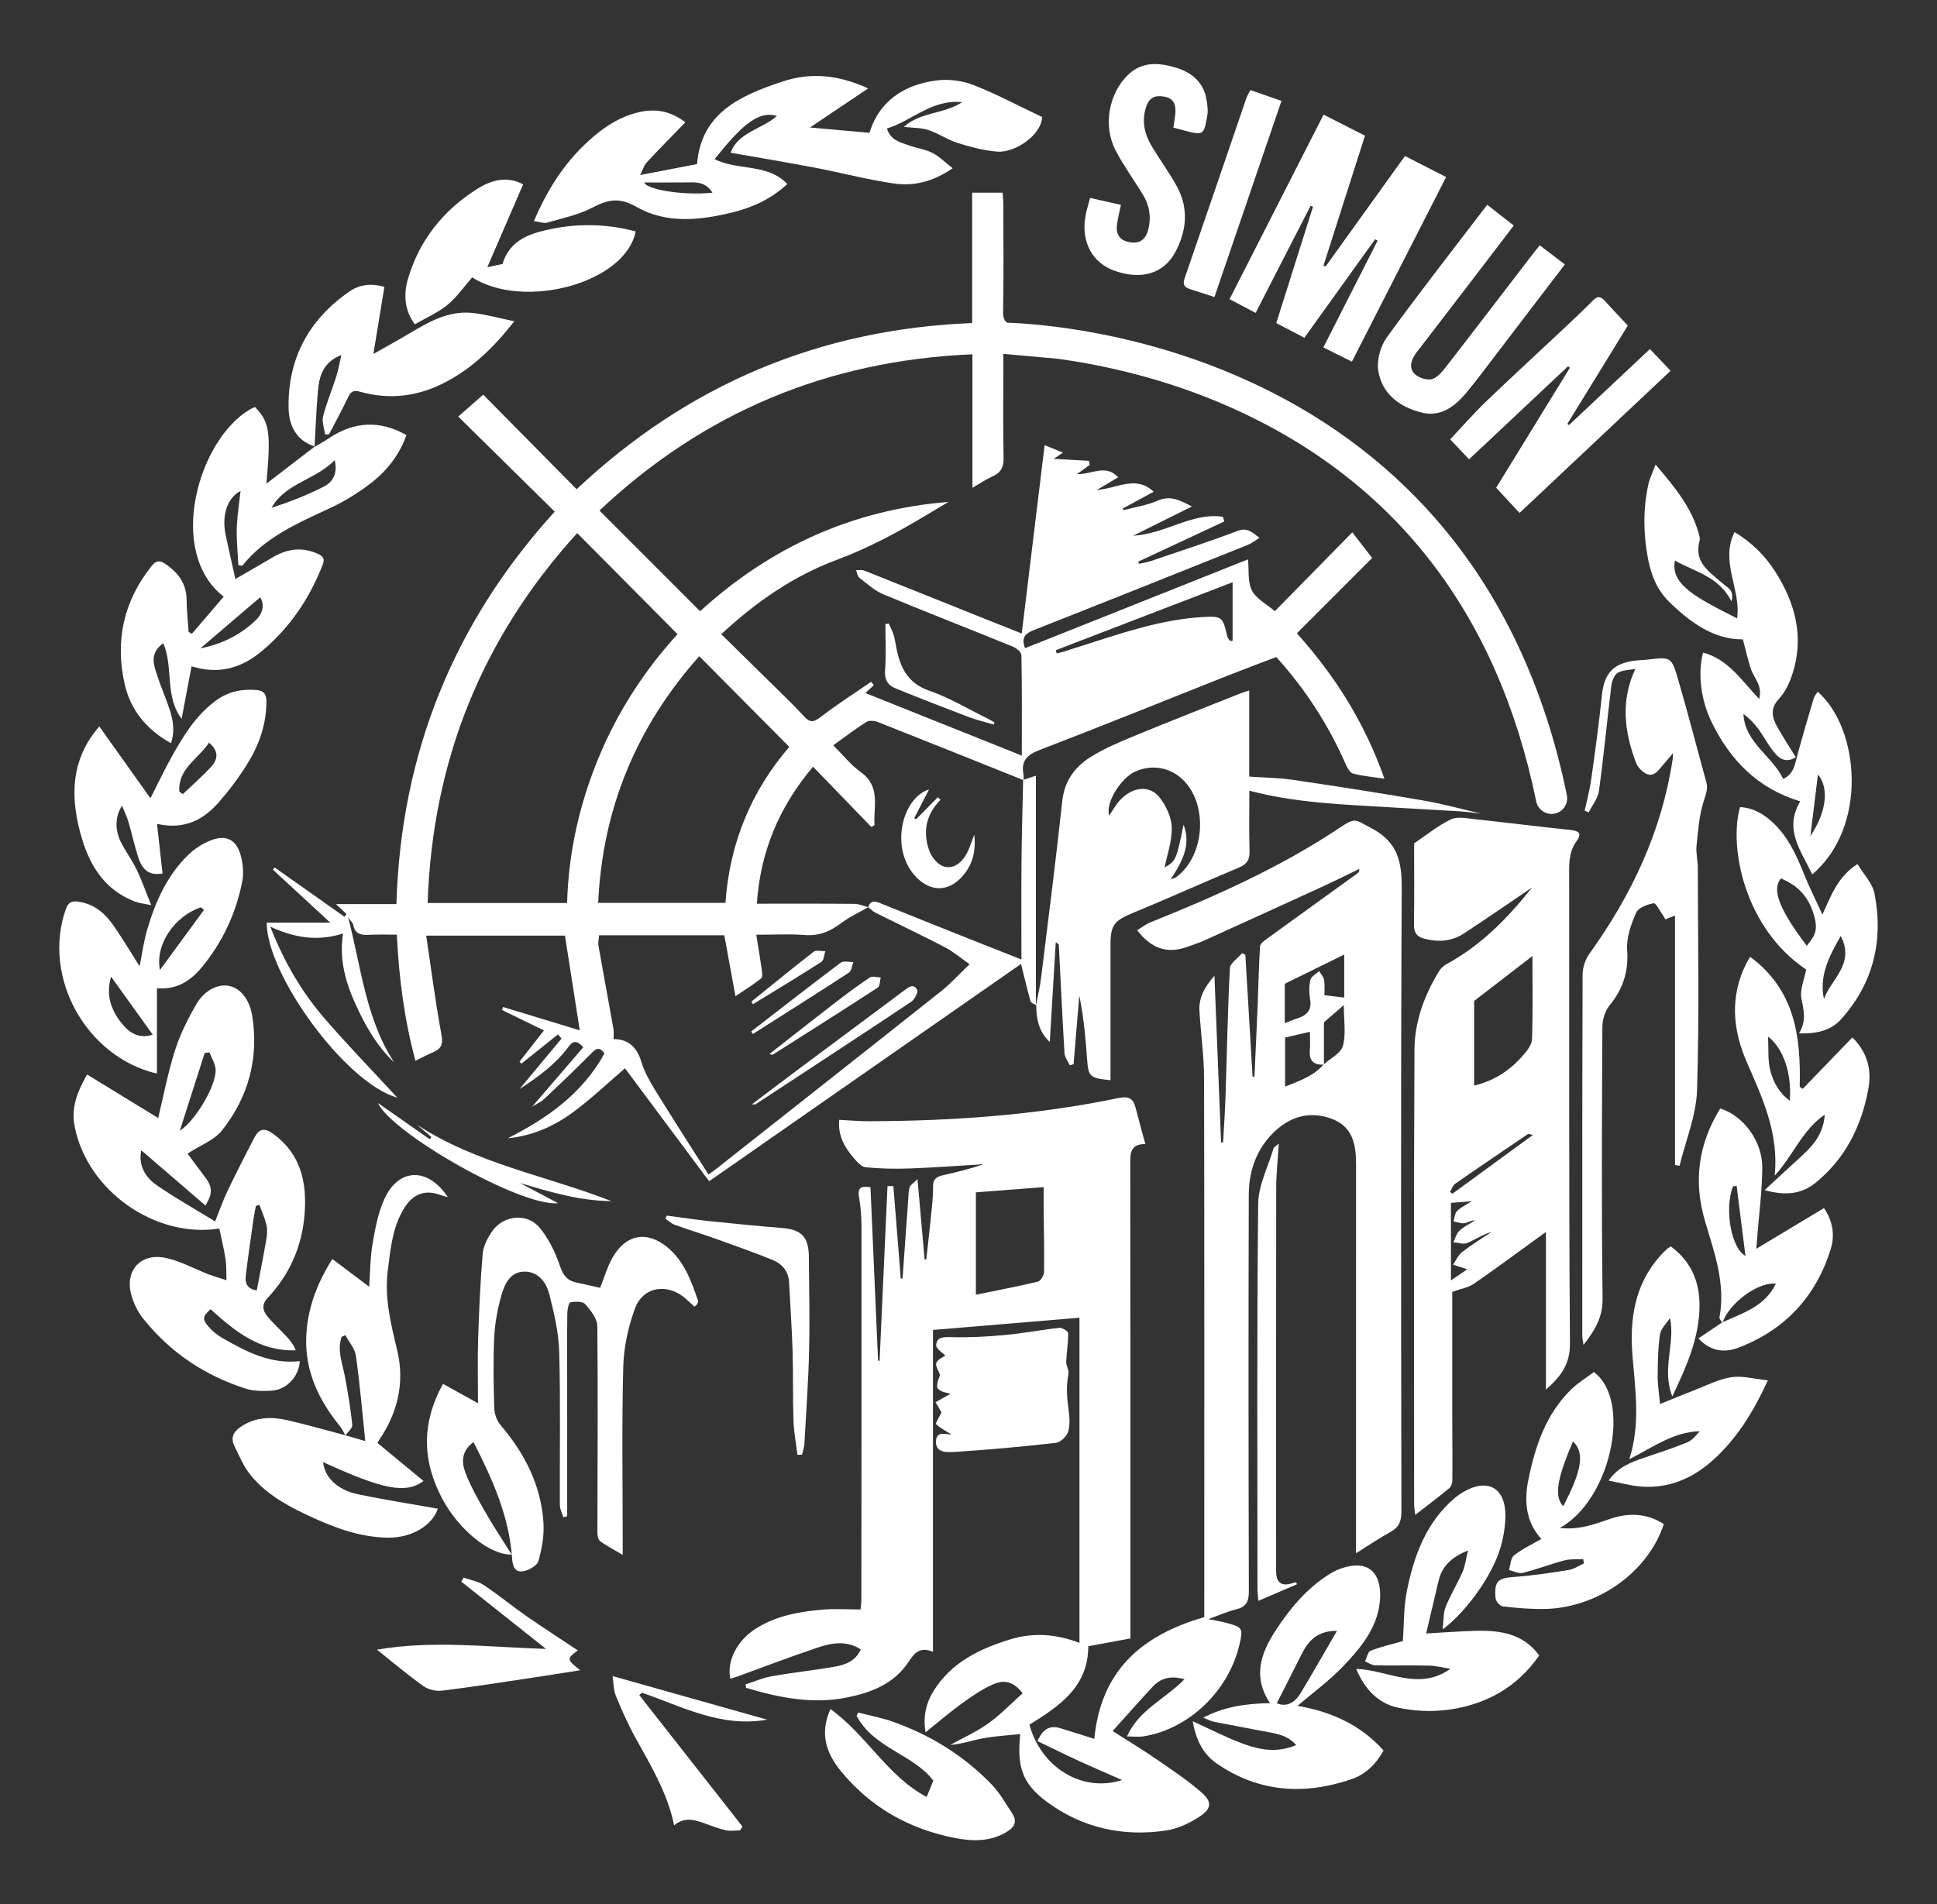 <?xml version="1.0" encoding="UTF-8"?>
<svg id="Layer_1" data-name="Layer 1" xmlns="http://www.w3.org/2000/svg" viewBox="0 0 1092.68 1074.47">
  <rect x="0" y="0" width="1092.68" height="1074.47" fill="#333333" stroke="none"/>
  <defs>
    <style>
      .cls-1 {
        fill: #fff;
      }
    </style>
  </defs>
  <path class="cls-1" d="m584.58,567.15c-.06-.04-.14-.08-.2-.12v.35l.2-.22Z"/>
  <path class="cls-1" d="m883.88,448.64c-12.6-61.59-37.45-113.98-73.83-155.71-29.15-33.43-65.67-60.07-108.55-79.17-59.52-26.51-113.94-30.96-133.26-31.69-1.66-.95-2.46-2.74-2.39-6.21.39-20.09.16-40.2.13-60.3,0-2.29-.24-4.57-.37-6.84h-17.2v73.56c-86.12,3.39-160.27,34.66-223.13,93.76-18.03-18.26-35.74-36.2-52.69-53.35-4.68,4.1-8.81,7.72-14.1,12.35,18.35,18.09,36.3,35.78,54.42,53.64-56.83,62.56-86.78,136.17-89.29,221.45h-34.1c2.64,2.48,4.29,4.03,5.94,5.58l-1.12,1.57c-13.13-9.26-26.25-18.53-39.38-27.79-.35.39-.7.78-1.05,1.17,10.6,9.8,21.21,19.6,32.4,29.95h-35.85c-.1,29.39,44.65,90.69,73.64,98.71-14.22-15.42-27.94-29.57-40.82-44.44-13.14-15.17-23.15-32.39-30.82-52.03,13.58,6.29,26.59,8.46,41.04,3.87-2.17,14.16,1.19,26.87,6.79,39.28,5.56,12.31,12,23.92,22.04,33.41-15.91-24.37-18.44-52.8-25.92-81.76,1.73,2.41,2.67,3.16,2.83,4.04.97,5.65,4.82,6.04,9.48,5.77,4.93-.29,9.88-.06,15.13-.06,1.21,24.19,4.14,47.53,10.5,71.13,3.74-1.82,6.73-3.43,9.83-4.75,4.52-1.93,5.9-4.29,4.87-9.83-3.43-18.47-5.8-37.14-8.63-56.04h78.28c2.83,18.13,5.55,35.6,8.34,53.45-14.36-4.37-28.8-8.77-43.23-13.16-.23.55-.45,1.1-.68,1.66,7.57,3.69,15.15,7.38,23.72,11.56-4.81,6.14-9.29,11.87-13.77,17.59.35.39.69.78,1.04,1.17,6.87-5.5,13.74-11,20.61-16.51.69.77,1.37,1.55,2.06,2.32-7.55,9.07-15.1,18.13-23.76,28.53,11.27-7.3,20.6-14.34,27.71-23.94,2.25-3.04,4.38-4.01,8.3.31-9.41,10.94-18.9,21.99-28.85,33.55,2.59-1.63,5-2.66,6.8-4.35,8.75-8.24,17.46-16.54,25.92-25.08,2.69-2.72,4.69-5.26,8.07-.63-12.37,22.56-32.16,36.53-54.53,47.88,13.7-1.32,25.79-6.66,36.42-14.42,10.78-7.87,20.49-17.21,29.68-25.07,15.25,20.47,31.26,41.97,47.47,63.73,59.71-41.61,117.94-82.18,175.95-122.6,1.84,7.36,3.44,14.25,5.37,21.04.26.92,1.9,1.44,3.02,2.12v-129.38c-2.79.92-4.91,1.62-7.02,2.31.05-1,.22-2.03.03-2.99-1.52-7.65,1.91-11.07,9.09-13.83,35.39-13.59,70.51-27.85,105.75-41.82,9.15-3.63,18.37-7.04,27.75-10.63,1.51,1.72,2.93,3.3,4.31,4.91,14.41,16.83,26.01,35.41,34.91,55.7.88,2.01,2.42,4.75,4.15,5.19,5.45,1.4,11.14,1.87,17.63,2.84-11.03-31.22-27.53-57.72-49.39-82.02,14.79-14.81,29.24-29.27,42.47-42.51-3.45-4.47-6.83-8.84-11.19-14.49-15.13,15.41-29.43,29.98-43.68,44.5-4.52-3.86-10.45-6.86-12.94-11.65-2.51-4.82-1.61-11.42-2.23-17.57-42.3,16.86-84.02,33.48-125.76,50.12-2.25-5.86,0-8.27,4.9-10.2,40.27-15.87,80.46-31.95,120.64-48.04,2.17-.87,4.06-2.41,6.68-4.01-4.34-3.43-6.98-5.95-12.31-3.93-16.1,6.09-32.5,11.41-48.8,16.96-2.21.75-4.57,1.07-6.87,1.59-.13-.4-.25-.8-.38-1.21,16.17-7.55,32.34-15.1,48.51-22.66-.24-.88-.48-1.77-.73-2.65-17.39-2.61-32.17,9.61-50.69,10.7,11.73-5.84,22-10.95,33.13-16.5-6.75-3.62-12.15-6.42-19.39-3.26-6.04,2.63-12.79,3.62-19.23,5.34-.11-.31-.22-.62-.33-.94,5.76-3.14,11.52-6.27,17.43-9.49-10.07-9.46-20.37-1.89-32.15-.93,5.19-3.09,8.71-5.18,12.11-7.21-7.13-7.7-14.85-1.51-23.24-1.79,3.04-2.19,5.13-3.69,7.21-5.19-.15-.77-.3-1.54-.46-2.31-6.51-.36-13.01-.73-19.85-1.11,1.56-1.05,2.92-1.96,5.21-3.51-4.19-1.71-6.84-2.79-10.36-4.22-4.34,35.72-8.59,70.72-12.91,106.27-6.91-2.74-13.1-5.18-19.27-7.66-23.18-9.29-46.34-18.62-69.54-27.83-1.36-.54-3.07-.2-4.61-.27.56,1.44.7,3.41,1.75,4.23,4.36,3.38,8.6,7.33,13.58,9.41,24.24,10.09,48.73,19.59,73.04,29.51,2.02.82,4.85,3.12,4.88,4.78.35,18.53.22,37.07.22,56.73-30.11-12.04-58.95-23.58-88.25-35.3,2-1.86,3.37-3.13,4.74-4.41-.48-.66-.96-1.31-1.43-1.97-9.6,6.62-19.47,12.89-28.68,20.01-4.06,3.14-6.07,2.99-9.38-.64-6.12-6.69-12.74-12.92-19.2-19.3-9.02-8.92-18.09-17.8-27.34-26.9,19.69-18.25,40.82-32.89,65.03-41.9,18.15-6.75,34.85-15.77,51.28-25.64,3.94-2.37,7.88-4.72,11.82-7.08-54.12,4.3-100.52,25.63-140.07,61.67-19.01-19.03-37.63-37.67-56.77-56.83,58.89-55.41,128.72-84.68,210.39-88.14v75.33c4.41-2.54,7.77-4.86,11.43-6.49,4.8-2.15,6.24-5.4,6.14-10.62-.34-17.28-.13-34.58-.13-51.87v-6.57c.19,0,.39.01.59.02,10.63.96,20.49,1.85,30.23,2.74,25.14,3.44,60.84,11.03,98.11,27.72,92.21,41.29,149.97,116,171.67,222.04.85,4.17,4.53,7.05,8.63,7.05.59,0,1.18-.06,1.78-.18,4.77-.98,7.85-5.64,6.87-10.41Zm-188.56-120.09v32.97c-.45.07-.91.14-1.36.2-.53-.79-1.35-1.51-1.56-2.38-2.58-10.86-2.62-11.84-13.79-11.19-11.22.66-22.52,2.79-33.42,5.64-15.36,4.02-30.39,9.3-45.57,14.02-1.17.36-2.39.57-3.58.85-.15-.6-.29-1.2-.44-1.8,33-12.68,65.99-25.36,99.72-38.32Zm-164.42,230.72c-42.19,33.51-84.52,66.83-126.82,100.21-.99.78-2.02,1.49-4.42,3.24-10.21-16.1-20.33-31.79-30.12-47.68-3.14-5.1-6.16-10.53-7.86-16.22-2.62-8.76-8.15-12.58-15.58-12.5,0-2.27.26-4.05-.04-5.74-2.78-15.64-5.71-31.26-8.46-46.91-.32-1.81.2-3.77.35-5.95h70.64c2.04,11.16,4.04,22.07,6.29,34.38,5.61-3.8,10.28-6.64,14.5-10.05.94-.76.53-3.54.28-5.33-.85-6.11-1.91-12.2-3.05-19.3,9.76,0,18.57-.54,27.29.16,8.14.66,14.49-2.06,20.75-6.82,4.62-3.51,10.05-5.95,15.12-8.86,1.32,1.02,2.51,2.3,3.97,3.03,13.09,6.54,26.31,12.8,39.3,19.54,4.49,2.33,8.42,5.75,13.91,9.59-5.95,5.68-10.64,10.92-16.06,15.23Zm-72.25-126.66c11.11,11.5,21.98,22.74,32.85,33.99.6-.34,1.21-.69,1.81-1.03-.71-10.38,3.76-21.65-7.81-29.97-5.53-3.97-9.91-9.56-15.46-15.06,6.41-4.59,12.37-9.18,18.7-13.19,1.56-.98,4.55-.71,6.47.05,27.36,10.8,54.64,21.78,81.95,32.72-.32,15.46-.79,30.91-.93,46.37-.16,17.89-.04,35.77-.04,54.9-9.12-3.6-17.35-6.84-25.57-10.11-17.98-7.17-35.96-14.33-53.9-21.59-3.11-1.26-5.69-1.92-6.94,2.18-2.59-.66-5.18-1.84-7.78-1.87-18.14-.17-36.28-.09-55.04-.09,1.91-29.18,12.4-54.4,31.67-77.3Zm-13.41-11.18c-21.32,24.74-33.65,54.13-36.01,88.03h-71.79c2.41-53.25,21.69-99.56,57.02-139.2,16.91,17.04,33.71,33.97,50.78,51.17Zm-63.05-63.6c-18.59,20.4-33.81,43.74-44.56,69.83-10.75,26.09-16.94,53.22-17.72,81.86h-78.68c2.69-80.17,30.6-149.59,84.38-208.73,18.97,19.12,37.52,37.81,56.58,57.03Z"/>
  <g id="logo">
    <path class="cls-1" d="m764.95,876.39v-8.83c0-70.23-.02-140.47.02-210.7,0-10.71-1.76-20.71-12.9-25.25-11.79-4.8-22.99-2.29-32.31,6.15-10.66,9.65-15.28,22.46-15.32,36.49-.21,74.56-.16,149.11.05,223.67.02,5.68-1.4,8.72-7.06,10.11-4.92,1.21-9.62,3.32-15.76,5.52,4.35.91,7.33,1.38,10.22,2.17,9.2,2.5,9.48,3.07,7.19,12.66-6.19,25.94-28.54,47.27-53.98,51.34-2.85.46-5.83.06-9.38.06,6.77-15.14,21.68-21.17,32.46-32.29-7.46-2.09-13.22-.84-17.85,4.13-7.32,7.87-14.42,15.93-22.68,25.1,8.56,5.48,16.93,10.56,24.98,16.08,8.5,5.83,17.12,11.61,24.89,18.33,6.35,5.49,6.11,9.35-.91,13.93-5.61,3.67-12.26,6.82-18.8,7.79-24.45,3.64-47.36-1.43-67.33-16.23-13.76-10.2-16.92-19.74-14.95-38.19-7.03.77-14.05,1.12-20.9,2.39-6.26,1.16-12.34,3.31-18.55,3.72,7.19-3.99,14.82-7.38,21.46-12.14,6.95-4.98,12.96-11.28,19.35-16.99-4.68-6-9.64-8.08-16.51-5.1-6.22,2.69-11.97,6.67-17.52,10.66-6.8,4.9-13.16,10.4-20.75,16.47-1.51-9.19.38-16.7,4.6-23.45,9.97-15.96,25.8-23.61,42.98-28.93,13.2-4.09,26.34-3.05,39.25,1.92v-183.48c-27.86,2.33-54.7,4.57-82.64,6.91v181.58c-7.89-3.21-10.76,1.25-14.07,6.14-8.17,12.06-20.72,16.91-34.41,19.66-19.62,3.94-38.35.12-56.92-5.44-.12-.64-.23-1.29-.35-1.93,4.93-1.58,9.76-3.72,14.8-4.61,11.86-2.1,23.87-3.34,35.73-5.44,5.92-1.05,11.65-3.2,14.5-9.72-8.17-5.24-16.51-3.63-24.47-.97-15.08,5.05-29.94,10.76-44.9,16.19-1.39.5-2.82.91-4.25,1.37-2.07-9.91,3.78-21.49,14.22-28.19,11.4-7.31,24.36-9.63,37.49-10.81,7.05-.64,14.2-.11,21.77-.11.18-1.98.46-3.62.46-5.26.06-70.02.13-140.03.08-210.05,0-5.76-.36-11.6-1.38-17.25-.98-5.41,1.1-6.54,6.44-5.65,1.43,32.56,2.86,65.22,4.29,97.88.29,0,.57,0,.86-.01,1.49-32.84,2.97-65.69,4.46-98.53,1.1,0,2.2-.01,3.3-.02,1.4,17.4,2.79,34.8,4.19,52.2.33-.01.66-.02.99-.04,1.06-14.86,2.12-29.71,3.2-44.57.17-2.34.11-4.8.83-6.98.45-1.37,2.17-2.32,4.4-4.53,1.46,16.47,2.74,30.88,4.02,45.29.31.02.63.05.94.07.82-7.48,1.72-14.95,2.45-22.43.6-6.17,1.48-12.37,1.35-18.54-.1-4.71,2.25-5.84,5.98-6.67,7.61-1.69,15.17-3.62,22.6-6.14-13.85.83-27.69,1.89-41.55,2.39-8.34.31-16.74.15-25.03-.67-2.45-.24-4.96-3.15-6.83-5.35-4.93-5.82-8.86-12.17-8.11-21.41,5.78.28,11.28.79,16.78.78,47.36-.12,94.45-3.44,140.91-13.1,5.45-1.13,8.14.13,9.47,5.3,1.7,6.63,3.54,13.22,5.54,20.65-8.57.07-8.51,5.32-8.5,11.37.14,86.44.09,172.88.1,259.32,0,2.56,0,5.13,0,8.31-8.13,1.5-15.88,2.93-23.78,4.39-.02,23.04-16.46,33.85-33.19,44.25,6.47,23.9,29.54,38.6,52.25,31.23-8-3.52-16.05-6.95-23.99-10.6-7.91-3.64-15.72-7.5-23.73-11.34,3.02-6.89,7.01-9.1,12.96-7.27,6.34,1.94,12.66,3.96,19.1,5.99,3.69-38.12,26.16-58.34,62.04-68.68v-5.31c0-99.62.1-199.25-.12-298.87-.03-12.61-1.89-25.2-2.6-37.82-.41-7.22,2.6-13.3,8.45-19.9,1.28,32.3,2.51,63.18,3.74,94.06.38.02.76.05,1.13.07.47-8.72,1.1-17.43,1.39-26.16.79-24.05,1.2-48.12,2.45-72.15.15-2.97,4.52-5.72,6.93-8.57.6.32,1.2.64,1.8.96,1.36,22.91,2.71,45.81,4.07,68.72.35,0,.71-.01,1.06-.02.61-13.39,1.26-26.77,1.81-40.16.45-11.11.62-22.24,1.35-33.33.1-1.57,2.43-3.24,4.06-4.42,16.93-12.3,33.92-24.51,50.88-36.77.63-.45,1.07-1.17,1.13-2.53-7.65,3.66-15.25,7.43-22.96,10.97-21.71,9.97-43.45,19.86-65.21,29.72-2.74,1.24-5.66,2.06-8.48,3.13-11.38,4.33-20.65,1.42-28.75-9.23,2.64-1.57,5.06-3.46,7.79-4.55,36.83-14.78,72.96-30.94,106.13-53.02,9.39-6.25,8.69-5.06,18.72.31,14.11,7.55,16.68,18.33,16.61,33.28-.58,117.34-.35,234.68-.18,352.02,0,5.39-1.32,8.84-6.11,11.47-6.32,3.48-12.31,7.57-19.51,12.07Zm-18.1-275.66c-5.6.28-8.45-2.02-7.97-7.99.29-3.65.05-7.35.05-10.55-4.53,1.04-9.17,2.11-13.99,3.22v27.68c8.34-3.25,16.06-6.01,21.78-12.49,3.78-3.46,9.71-6.33,10.84-10.5,1.83-6.73.49-14.32.49-22.95-4.98,4.29-8.6,7.41-11.21,9.66v23.91Zm-196.34,72.04v57.76c12.08-2.47,23.57-4.63,34.92-7.36,1.58-.38,3.48-3.59,3.52-5.51.2-11.86-.11-23.72-.22-35.58-.04-4.19,0-8.38,0-12.25-13.16,1.02-25.33,1.96-38.21,2.95Zm174.24-95.43c2.6-1.02,4.52-1.91,6.53-2.52,5.48-1.68,8.94-4.44,7.77-11.05-.63-3.55-.66-7.45.16-10.92.45-1.92,3.21-3.29,4.93-4.91.98,1.69,2.56,3.3,2.82,5.1.46,3.25.13,6.6.13,8.51,4.39.52,7.82.93,11.2,1.33v-24.3c-11.39,5.61-22.43,11.05-33.54,16.52v22.25Z"/>
    <path class="cls-1" d="m864.26,500.74c-13.63,9.23-25.95,17.79-38.51,25.99-6.84,4.46-14.46,5.01-22.36,2.89-4.19-1.13-5.83-3.39-5.76-7.87.25-15.32.09-30.65.09-45.87,6.77-4.56,13.32-9.99,20.76-13.55,3.75-1.8,9.16-.56,13.76-.07,17.92,1.91,35.8,4.2,53.72,6.05,5.01.52,6.44,2.13,3.37,6.35-3.63,4.98-4.16,10.51-4.15,16.5.12,89.01-.21,178.03.44,267.04.09,11.69-5.27,18.62-13.55,25.85v-88.94c-14.21,10.29-27.27,20.01-40.66,29.27-3.17,2.19-7.43,2.83-12.18,4.53,0,21.96-.02,45.7,0,69.44.01,12.31.16,24.62.06,36.94-.01,1.52-.7,3.56-1.81,4.47-5.96,4.92-12.15,9.57-19.14,15-.29-2.67-.61-4.25-.61-5.82-.02-85.56-.23-171.11.18-256.67.08-15.87,5.61-30.81,13.98-44.45.96-1.56,2.55-2.96,4.17-3.84,19.09-10.4,34.04-25.37,48.19-43.23Zm.2,38.7c-11.2,8.63-21.8,16.8-32.88,25.34v47.78c11.36-2.77,20.2-8.61,27.4-16.87,2.31-2.65,5.13-6.08,5.24-9.24.54-15.63.24-31.29.24-47.01Zm-45.97,139.27v43.73c3.58-2.42,6.79-4.59,9.24-6.24-2.68-.88-5.37-1.76-8.05-2.65,1.68-2.4,2.91-5.38,5.13-7.1,5.29-4.1,11.05-7.62,16.62-11.37-5.02,1.42-9.18,4.38-13.77,6.29-2.17.9-5.19-.23-7.82-.44,1.12-2.21,1.76-4.94,3.46-6.52,2.55-2.37,5.84-3.93,8.81-5.84-2.38-.06-4.13,1.39-6.04,1.63-1.98.25-4.1-.66-6.16-1.06.64-2,.73-4.57,2.06-5.88,2.18-2.15,5.17-3.48,8.33-5.48-4.19.33-7.66.6-11.79.93Zm46.3-38.36c-2.13-.36-2.65-.62-2.88-.46-13.71,9.3-27.43,18.57-41.03,28.03-1.36.94-1.94,3.01-2.88,4.55.43.36.87.73,1.3,1.09,14.83-10.83,29.66-21.65,45.49-33.21Z"/>
    <path class="cls-1" d="m105.81,650.93c2.62,3.52,5.8,7.96,9.16,12.26,4.98,6.39,5.23,9.8.95,17.03-12.17-10.47-24.32-20.94-36.22-31.17-1.47,6.87.82,14.18,8.54,19.57,10.37,7.23,21.47,13.41,33.12,20.56,2.63-6.53,4.48-11.95,6.94-17.08,4.93-10.26,10.08-20.41,15.36-30.49,2.46-4.69,5.59-5.4,10.35-1.94,15.89,11.55,19.26,27.78,17.77,45.83-1.49,17.98-8.43,33.74-20.85,46.89-3.47,3.67-2.73,7.15-.12,10.32,3.42,4.14,7.46,7.77,11.12,11.72,1.96,2.11,3.69,4.43,4.93,7.47-20.21.73-34.34-10.66-48.03-23.18-4.39,3.78-4.88,5.53-1.39,9.64,2.19,2.57,4.96,4.87,7.89,6.55,13.54,7.77,27.32,14.98,43.77,13.1-.42,8.59-7.29,16.11-15.83,16.67-4.87.32-10.12.3-14.69-1.16-23.13-7.38-42.61-20.46-57.8-39.48-3.01-3.77-5.31-8.5-6.64-13.15-3.92-13.72,4.97-24.02,19.02-21.18,8.48,1.72,16.38,6.22,24.58,9.35,3.27,1.25,6.66,2.2,10,3.29-.14-3.91.08-7.87-.5-11.71-.88-5.84-2.3-11.6-3.51-17.43-36.15,5.67-74.7-21.37-81.67-57.87-1.93-10.1,1.31-19.04,7.07-29.06,13.58,8.31,26.84,16.43,40.11,24.56,2.97-12.28,5.4-25.43,9.45-38.06,2.97-9.29,7.41-18.29,12.4-26.7,3.87-6.52,11.29-11.35,18.49-9.7,7.19,1.65,11.49,9.21,12.69,16.72,3.83,23.99-2.1,45.91-17.07,64.76-4.36,5.49-12.09,8.29-19.4,13.07Zm39.04,77.18c1.85-9.75,3.71-19,5.31-28.3.47-2.73.79-5.72.2-8.36-.89-3.99-2.65-7.78-4.04-11.66-.66.23-1.33.46-1.99.69-.45,2.48-.99,4.95-1.34,7.45-1.5,10.64-3.08,21.27-4.34,31.94-.45,3.79.39,7.38,6.2,8.23Zm-43.41-90.12c8.38-5.14,20.57-25.23,20.19-34.43-.13-3.29-2.25-6.51-3.46-9.75-.9.11-1.8.22-2.7.34-4.67,14.6-9.34,29.2-14.03,43.85Z"/>
    <path class="cls-1" d="m584.37,567.38c.98-5.12,2.24-10.21,2.88-15.37,4.12-33.3,8.37-66.58,11.97-99.93,1.24-11.45,7.12-19.43,16.12-25.02,7.79-4.84,16.41-8.46,24.93-11.98,19.91-8.22,39.98-16.06,60-24.04,1.14-.45,2.33-.76,4.43-1.44v48.6c8.63.6,16.57.64,24.34,1.78,24.68,3.64,49.34,7.44,73.91,11.7,11.64,2.02,23.07,5.21,32.51,7.39-2.78-.3-7.78-1.01-12.79-1.33-12-.78-24.01-1.31-36.01-2.07-27.18-1.73-54.49-2.3-81.89-9.53,0,11.68-.22,22.84.11,33.98.14,4.75-1.25,7.41-5.78,9.31-20.04,8.4-39.86,17.34-59.94,25.65-10.59,4.38-12.72,6.79-12.71,18.05.02,23.34,0,46.68,0,70.02,0,2.1,0,4.2,0,6.36-11.94-1.24-12.5-1.9-13.26-12.47-.84-11.72-1.87-23.43-4.36-35.29-1.07,12.9-2.14,25.81-3.21,38.71-.72.21-1.44.42-2.16.63-1.03-2.31-2.84-4.58-2.98-6.94-1.22-20.37-2.14-40.75-3.2-61.13-.01-.26-.58-.5-1.71-1.4-1.15,19.17-2.27,37.74-3.39,56.32-6.24-5.87-7.62-13.1-7.62-20.78,0,0-.21.23-.21.23Zm75.93-71.21c1.71-.61,2.4-.7,2.9-1.06,16.47-11.68,18.61-41.14,4.03-55.21-7.57-7.31-18.29-8.71-27.43-4.27-7.03,3.42-16.27,16.7-14.15,24.6,1.99-2.87,3.72-6.13,6.16-8.75,7.13-7.66,16.82-8.68,22.4-1.42,3.6,4.69,6.66,11.11,6.79,16.82.17,7.84-2.69,15.73-4.04,22.59,6.37-3.67,6.65-4.24,10.7-24.11,3.51,9.21,1.53,17.94-7.34,30.81Z"/>
    <path class="cls-1" d="m537.43,94.92c-11.36,7.81-22.17,10.19-33.16,8.61-14.86-2.13-29.46-6.03-44.23-8.85-15.55-2.97-31.17-5.56-47.84-8.5,4-11.56,17.63-13.22,26.05-20.73-10.91-3.48-20.96,6.68-35.14,24.35,13.03,6.65,29.72,2.2,41.01,14.01-8.76,8.23-19.13,13.08-30.52,15.93-18.56,4.63-37.61,6.72-54.7-3.08-9.6-5.5-16.1-4.02-24.78.51-7.81,4.08-16.81,5.97-25.4,8.42-2.04.58-4.53-.45-7.53-.82,7.46-17.59,17.07-32.7,30.66-45.11,8.38-7.65,17.65-13.92,28.9-16.43,8.97-2,17.46-.71,25.85,5.8-7.49,7.73-14.75,15.02-21.72,22.58-1.71,1.85-2.45,4.6-3.74,7.14,11.5-2.21,21.65-4.16,32.08-6.16,2.28-29.06,24.73-38.8,48.36-46.63,15.61-5.17,31.33-3.82,48.14,3.93-11.26,7.57-21.47,14.43-32.8,22.05,11.55,1.03,22.13,1.98,33.57,3,5.26-17.5,19.17-27.28,38.18-29.59,6.73-.82,14.36.22,20.67,2.7,13.11,5.16,25.62,11.86,38.54,18-.5,10.46-15.61,20.25-25.19,19.51-7.56-.59-15.13-2.6-22.41-4.87-5.7-1.78-10.82-5.41-16.5-7.3-4.1-1.36-8.71-1.19-13.87-1.79,9.09-8.44,22.16-7.06,32.9-13.95-17.34-1.72-28.27,10.5-42.45,14.85,1.8,6.39,7.18,7.72,12.08,9.45,4.46,1.57,9.32,2.22,13.49,4.3,3.83,1.91,6.97,5.18,11.47,8.67Zm-135.52,13.79c-4.08-6.49-9.77-5.84-15.31-5.78-7.78.08-15.55.02-23.17.02,1,3.92,21.83,7.53,38.48,5.76Z"/>
    <path class="cls-1" d="m177.43,252.14c2.74-1.63,5.56-3.12,8.19-4.9,14.1-9.5,28.75-10.21,43.65-1.74-3.88,10.98-10.84,19.96-19.86,26.97-7.07,5.5-14.9,10.33-23.01,14.12-18.17,8.5-36.67,16.26-49.71,32.65-.74-.12-1.48-.24-2.22-.36-.34-6.9-1.1-13.81-.9-20.69.21-7.06,1.37-14.1,2.11-21.15-7.36,3.76-10.74,13.54-8.39,24.8,1.66,7.98,3.52,15.93,5.5,24.86,7.37-4.28,14.39-8.35,21.39-12.42,8.15-4.74,16.5-5.79,25.29-1.72,2.83,1.31,3.84,2.73,2.58,5.99-7.47,19.3-18.76,35.92-34.71,49.13-11.27,9.34-24.13,13.06-39.28,8.27-1.88,9.9-3.65,19.29-5.61,29.61-9.71-12.89-4.48-28.86-10.32-42.6-5.15,3.51-6.29,8.22-4.97,13.16,1.71,6.41,4.26,12.6,6.6,18.82,2.88,7.68,5.66,15.32,2.7,24.43-13.6-7.62-22.69-18.44-26.06-33.07-5.64-24.51-.76-47,15.1-66.9,2.38-2.99,4.41-3.47,7.55-1.37,7.44,4.97,12.21,11.29,12.24,20.71.02,5.93.71,11.86,1.1,17.78.61.38,1.21.75,1.82,1.13,5.99-6.99,11.97-13.98,17.99-21.01-32.35-24.96-14.68-88.36,14.9-105.7.89-.52,1.88-.89,2.74-1.28,8.22,8.48,9.06,14.08,6.44,43.24,9.48-7.27,18.41-14.12,27.35-20.98l-.21.2Zm11.39,7.53c-10.98,11.19-27.73,12.88-35.65,26.84,10.28-3.29,20.18-7.17,29.6-11.99,4.98-2.55,7.78-7.33,6.05-14.85Zm-75.79,106.16c12.1-2.36,22.3-7.49,30.91-15.52,4.17-3.89,5.58-8.79,2.83-13.29-11.23,9.59-22.26,19.01-33.74,28.81Z"/>
    <path class="cls-1" d="m249.87,780.84c6.64,3.67,12.79,7.08,19.77,10.93,0-12.19-.3-24.11.07-36,.51-16.11,1.24-32.23,2.57-48.29.35-4.26,2.65-8.7,5.09-12.38,6.14-9.28,19.63-11.06,26.82-2.61,5.26,6.18,9.08,14.1,11.69,21.86,1.85,5.49,4.29,8.35,9.62,9.4,4.4.88,8.77,1.95,13.06,2.91,2.36-5.91,4-11.78,6.9-16.93,7.41-13.14,19.23-15.54,30.82-6.13,9.58,7.77,13.65,19.1,17.5,30.37.17.5-.18,1.25-.43,1.81-.16.35-.6.58-1.59,1.48-1.58-1.45-3.21-2.97-4.88-4.45-10.08-8.97-24.06-7.04-28.65,5.4-3.87,10.48-6.37,22.02-6.65,33.16-.85,32.82-.3,65.68-.3,98.52v7.43c-4.94-2.93-9.11-5.05-12.82-7.81-1.16-.86-1.46-3.42-1.46-5.2.03-38.66.37-77.32-.04-115.98-.04-4.24-3.71-8.94-6.8-12.45-1.45-1.65-5.64-1.56-8.36-1.06-.95.17-1.75,3.93-1.77,6.06-.16,12.75-.08,25.5-.08,38.24,0,23.12,0,46.24,0,69.36,0,2.35,0,4.69,0,7.04-.73.2-1.45.39-2.18.59-.68-2.33-1.95-4.65-1.96-6.98-.13-28.74.43-57.49-.34-86.21-.3-11.01-2.92-22.09-5.66-32.84-1.67-6.57-6.2-12.64-13.93-12.58-8,.07-11.23,6.92-13.03,13.36-2.12,7.6-3.66,15.55-4.04,23.42-.64,13.37-.39,26.79,0,40.18.1,3.28,1.45,7.17,3.56,9.64,13.68,16.01,22.87,34.02,24.21,55.2.45,7.14-.89,14.65-2.88,21.57-.75,2.61-5.47,5.24-8.7,5.72-4.81.71-5.83-3.21-6.15-7.63-1.67-23.42-11.01-44.29-21.73-65.27-6.89,4.93-6.77,11.47-4.6,17.19,3.02,7.97,7.36,15.49,11.61,22.93,4.46,7.81,9.49,15.3,14.52,23.33-12.5.36-29.83-14.11-38.99-31.17-11.57-21.57-11.97-42.92.22-65.16Z"/>
    <path class="cls-1" d="m944.9,516.55c-2.36.95-3.83,1.55-5.46,2.21-.48-.82-.84-1.59-1.33-2.26-1.77-2.44-3.97-7.08-5.29-6.85-3.61.63-8.66,2.55-9.88,5.37-2.83,6.53-5.53,14.03-5.04,20.9.88,12.27-2.36,22.16-10.02,31.49-2.56,3.11-3.95,8.1-3.97,12.24-.26,50.99-.53,101.99.12,152.98.14,10.61-4.25,17.87-10.77,26.24-.32-2.33-.67-3.66-.67-4.99-.02-68.06-.08-136.13.17-204.19.01-3.93,1.62-8.46,3.93-11.67,23.75-33.05,40.68-68.95,46.85-109.48.12-.78.11-1.57.24-3.6-3.18,3.76-5.59,6.65-8.05,9.5-3.61,4.16-7.13,3.09-10.42-.38-1.02-1.07-1.92-2.41-2.44-3.78-6.56-17.38-8.78-34.81-.35-52.84-3.46.67-7.24.57-9.97,2.22-1.96,1.18-3.25,4.61-3.57,7.19-2.43,19.79-4.3,39.65-6.99,59.4-.57,4.22-3.79,8.08-5.79,12.1-.76-.3-1.52-.6-2.28-.9,1.25-5.86,2.85-11.68,3.68-17.6,2.21-15.73,4.41-31.47,6.01-47.27,1.26-12.46,6.18-18.23,18.59-19.81,2.35-.3,4.74-.3,7.09-.58,13.22-1.56,13.6-1.69,17.38,11.29,5.6,19.2,10.57,38.59,15.88,57.88,1.07,3.9-.32,6.97-1.51,10.72-2.54,8.04-3.16,16.74-4.02,25.22-.4,3.98.71,8.08.72,12.13.06,41.92.9,83.87-.43,125.74-.46,14.3-6.42,28.43-9.87,42.64-.85-.16-1.7-.32-2.56-.48v-140.76Z"/>
    <path class="cls-1" d="m194.84,809.94c-1-1.73-1.78-3.63-3.02-5.16-11.93-14.63-19.74-30.89-19.08-50.2.55-15.8,5.89-30.14,14.72-44.19,7.13,5.36,13.82,10.38,20.81,15.63.56-7.87.51-16.1,1.88-24.1,1.47-8.64,3.1-17.58,6.71-25.45,8.04-17.52,24.48-17.98,35.75-1.03-1.38-.36-2.27-.49-3.08-.81-8.91-3.61-15.98-1.58-21.22,6.61-6.96,10.87-8,23.38-9.56,35.78-1.95,15.51,1.8,30.12,5.34,45,4.35,18.3.17,35.45-10.52,50.95-.35.51-.55,1.12-.6,1.23,8.72,7.21,17.26,14.27,25.96,21.46-10.15,7.37-22.71,4.86-56.67-10.68.8,8.49,8.02,15.74,19.59,18.14,14.95,3.11,30.05,5.46,45.11,8.14-3.13,9.51-14.72,16.52-28.04,16.36-16.75-.2-31.99-6.26-46.83-13.34-11.94-5.7-23.4-12.35-31.57-23.07-3.45-4.53-5.67-10.04-8.24-15.21-2.7-5.43.1-8.88,4.58-11.63,7.88-4.85,16.46-5.03,25.02-3.09,11.11,2.52,22.07,5.73,33.13,8.62,3.1.88,6.16,1.78,11.05,3.22-1.76-16.77-3.09-32.53-5.29-48.16-.57-4.06-3.9-7.74-5.97-11.6-.7.33-1.41.65-2.11.98-2.65,7.71.51,15,1.9,22.47,1.69,9.01,3.2,18.07,4.15,27.17.19,1.83-2.53,3.96-3.91,5.95Z"/>
    <path class="cls-1" d="m1022.3,493.37c-6.3-13.31-16.19-25.41-6.75-41.19-23.97-7.24-39.64-23.29-50.1-44.94-6.04-12.5-7.8-27.23-4.73-39.02,14.2,3.72,21.69,15.75,31.65,26.16,2.04-7.63-3.01-11.83-4.7-17.01-1.68-5.15-2.85-10.46-4.49-16.61-16.08.16-29.34-9.19-41.51-21.11-7.01-6.86-10.27-15.23-12.03-24.48-2.64-13.9-2.81-27.84.17-41.7.74-3.45,2.4-6.71,4.12-11.36,10.66,12.63,20.26,24.06,24.36,39.02.34,1.24.83,2.69.5,3.82-3.54,12.29,5.51,17.72,12.87,24.16,2.64,2.31,6.95,3.78,5.06,10.21-6.97-14-20.52-16.63-31.87-23-2.71,13.3,11.74,20.85,35.05,32.57,2.4-16.19-9.77-31.82-1.44-48.65,9.52,5.69,17.14,13.15,22.93,22.22,11.37,17.81,16.49,36.98,9.73,57.82-1.63,5.02-4.08,10.29-7.62,14.07-5.41,5.79-3.69,10.92-.6,16.37,3.14,5.55,6.65,10.9,10.12,16.55-5.8,3.59-9.44.58-12.3-2.9-3.26-3.97-5.62-8.67-8.66-12.85-2.37-3.25-5.19-6.18-8.57-8.72.75,16.27,16.06,23.47,22.43,36.69,6.34-2.96,6.66-8.72,8.11-13.93,2.92-10.53,5.98-21.03,9.09-31.51.4-1.33,1.47-2.46,2.27-3.75,23.6,20.62,28.55,76.26-3.1,103.07Zm-1.04-21.67c9.16-13.48,10.62-27.14,4.26-34.72-1.37,11.2-2.71,22.05-4.26,34.72Z"/>
    <path class="cls-1" d="m735.82,190.58c-5.38-2.81-10.31-5.38-15.87-8.28,6.94-21.98,13.83-43.8,20.72-65.63-.44-.2-.89-.39-1.33-.59-10.28,20.03-20.56,40.06-31.03,60.47-4.99-2.63-9.51-5.01-14.71-7.75,17.65-34.65,35.19-69.05,53.04-104.11,7.86,3.99,15.44,7.84,23.36,11.87-7.88,24.67-15.63,48.97-23.39,73.26.37.21.74.42,1.11.63,14.84-20.66,29.67-41.31,44.83-62.41,7.81,3.99,15.35,7.84,23.22,11.86-17.8,34.9-35.3,69.19-53.15,104.18-5.32-2.66-10.4-5.2-16.1-8.05,10.35-20.38,20.48-40.31,30.6-60.24-.46-.27-.92-.53-1.39-.8-13.15,18.31-26.3,36.61-39.92,55.58Z"/>
    <path class="cls-1" d="m731.93,962.52c17.76,3.05,35.05,10.01,48.55,25.2-4.12,7.49-10.03,13.38-17.84,16.08-26.73,9.22-52.63,7.62-76.4-8.83-7.89-5.46-11.74-13.92-13.42-23.76,9.8,4.44,18.87,9.16,28.4,12.69,9.46,3.5,19.36,5.32,29.99.74-5.5-6.21-12.51-6.6-19.08-7.91-9.07-1.8-18.18-3.39-27.24-5.2-1.77-.35-3.42-1.29-6.15-2.35,12.3-6.4,24.47-7.94,37.69-8.18-9.92-14.9-5.19-28.13,3.05-40.83,7.8-12.02,16.86-22.98,28.95-31.02,2.32-1.54,4.82-2.96,7.42-3.91,17.69-6.41,24.14,4.09,22.47,19.07-1.63,14.59-10.93,25.75-20.63,35.87-7.92,8.26-17.31,15.11-25.76,22.34Zm22.28-42.33c-11.24-.06-16.3,5.77-20.13,13.5-4.54,9.17-9.22,18.26-13.83,27.37,5.63,2.35,10.26-.4,13.52-5.83,6.71-11.19,13.17-22.54,20.44-35.05Z"/>
    <path class="cls-1" d="m88.52,557.61v48.19c-40.33-9.58-64.89-54.92-51.33-92.97,1.7-4.77,4.64-4.49,8.06-3.89,8.44,1.47,14.35,6.83,18.98,13.56,4.87,7.08,9.28,14.46,14.51,22.69,1.54-7.61,2.41-14.28,4.29-20.66,4.67-15.86,11.33-30.83,23.5-42.49,3.48-3.34,7.92-6.12,12.42-7.88,8.67-3.39,14.49-.4,16.91,8.74,1.23,4.65,1.69,9.97.77,14.64-3.58,18.03-11.22,34.35-23.03,48.52-6.35,7.62-14.23,12.52-25.07,11.55Zm-2.38,26.18c-7.97-11.11-15.57-21.7-23.48-32.73-3.3,11.27.53,20.27,7.44,28.03,4.11,4.61,9.67,6.95,16.04,4.7Zm28.94-70.4c-.58-.48-1.17-.97-1.75-1.45-15.03,5.02-25.98,21.27-23.09,35.35,8.51-11.61,16.68-22.76,24.84-33.9Z"/>
    <path class="cls-1" d="m765.12,941.67c17.73.6,35.15,12.74,53.06-.05-4-.63-7.98-1.71-11.99-1.81-10.14-.25-20.3.05-30.45-.16-1.92-.04-3.81-1.45-5.72-2.22,1.03-2.09,1.57-5.41,3.17-6.03,5.87-2.29,12.09-3.68,18.17-5.41.67-8.94.38-19.14,2.38-28.88,4.04-19.61,10.84-38.18,26.8-51.79,1.31-1.12,2.73-2.13,4.19-3.03,14.17-8.71,24.84-3.1,24.47,13.64-.17,7.75-1.86,15.89-4.8,23.06-6.3,15.39-19.6,32.34-30.59,40.36.62-5.18.31-9.25,1.68-12.65,2.72-6.76,6.6-13.03,9.53-19.72,1.47-3.35,1.89-7.15,3.13-12.15-9.36,3.77-14.65,8.87-16.62,17.06-2.31,9.61-4.54,19.23-7.03,29.79,9.35-.52,18.7-1.26,28.06-1.49,13.67-.33,26.65,1.48,35.74,13.89-12.7,18.29-30.53,27.92-51.83,30.7-9.15,1.19-18.95.68-27.98-1.27-11.26-2.44-18.93-10.82-23.38-21.81Z"/>
    <path class="cls-1" d="m899.09,774.19c21.67,15.85,9.57,72.21-19.13,87.91,10.28,1.32,19.07-1.86,27.86-4.93,10.73-3.75,20.99-3.48,30.75,2.78-8.82,27.15-37.51,47.52-67.63,47.91-7.74.1-15.52-.55-23.21-1.46-1.59-.19-3.95-2.98-4.09-4.73-.78-9.61,1.38-11.24,10.67-11.91,10.27-.75,20.5-2.29,30.68-3.92,2.96-.47,5.69-2.42,8.53-3.69-.14-.81-.29-1.62-.43-2.43-3.53.2-7.22-.17-10.57.72-7.89,2.08-15.55,5.06-23.46,7.03-2.34.58-5.22-.99-7.86-1.57.91-2.84.95-6.77,2.89-8.31,4.61-3.65,10.12-6.18,15.4-9.23-8.59-9.39-9.85-20.95-7.33-33.37,3.86-19.05,9.9-37.12,24.26-51.11,3.78-3.68,8.43-6.47,12.69-9.67Zm-11.8,39.2c-7.82,18.52-11.32,30.27-5.48,36.53,8.79-16.94,13.33-29.7,5.48-36.53Z"/>
    <path class="cls-1" d="m88.58,464.86c1.14,10.21,2.13,19.11,3.11,27.99-7.02,1.24-11.16-1.31-13.72-9.15-2.13-6.53-3.54-13.29-5.49-19.88-.89-3.02-2.31-5.89-3.66-9.24-3.78,6.01-4.17,13.26-.71,20.39,2.63,5.4,6.34,10.27,8.96,15.67,2.86,5.89,5,12.13,8.22,20.1-4.44-.95-6.89-1.16-9.09-2-16.33-6.22-24.97-19.11-29.83-35.08-7.02-23.03-6.78-44.96,9.65-63.77,9.51,13.37,18.98,26.67,28.84,40.52,4.06-7.97,7.57-15.35,11.5-22.49,6.67-12.12,13.8-23.94,25.17-32.45,6.92-5.18,14.69-6.83,23.19-6.13,4.08.34,5.52,2.24,5.55,6.25.1,12.94-4.08,24.65-10.72,35.38-4.74,7.66-10.24,14.96-16.17,21.75-8.7,9.95-19.5,15.6-34.8,12.14Zm12.6-18.14c.64.46,1.29.92,1.93,1.38,5.4-5.16,11.08-10.07,16.11-15.57,3.72-4.07,4.31-8.77-1.31-13.47-6.09,9.18-17.72,14.79-16.74,27.65Z"/>
    <path class="cls-1" d="m918.26,183.7c-11.59,18.86-22.84,37.16-34.09,55.46l.87.71c15.05-14.13,30.09-28.26,45.7-42.92,3.87,4.07,7.5,7.9,11.64,12.27-28.42,26.76-56.68,53.37-85.19,80.21-4.59-4.95-8.78-9.46-13.19-14.22,13.94-22.68,27.76-45.19,41.59-67.7-.34-.29-.68-.57-1.02-.86-18.5,17.4-37,34.79-55.84,52.5-3.78-3.97-7.43-7.8-10.69-11.23,6.95-7.37,13.28-14.64,20.2-21.3,14.27-13.72,28.87-27.09,43.29-40.64,5.81-5.46,11.62-10.93,17.23-16.58,2.48-2.5,4.27-2.13,6.42.24,4.18,4.61,8.46,9.11,13.08,14.06Z"/>
    <path class="cls-1" d="m942.53,703.27c12.46,9.29,16.94,21.8,16.1,36.78-.94,16.67-7.45,31.45-15.26,47.88-6.14-15.77,1.75-29.47-1.29-44.25-1.98,3.09-5.2,6-5.68,9.31-1.15,7.81-1.22,15.82-1.28,23.75-.04,4.68.77,9.37,1.33,15.47,6.55-2.65,12.73-5.25,18.98-7.65,6.99-2.69,13.88-6.31,21.14-7.46,6.21-.98,12.88.96,20.71,1.74-8.2,17.81-17.26,32.46-30.29,44.41-11.78,10.8-25.47,16.85-41.71,15.49-5.7-.48-11.31-2.06-17.87-3.31,5.58-7.95,13.02-10.52,20.52-13.06,7.91-2.69,15.88-5.27,23.61-8.41,2.84-1.15,5.1-3.76,7.25-6.41-14.84.43-26.42,9.08-39.69,15.81,6.33-19.64,3.42-38.8,1.83-58.01-1.72-20.75,1.03-40.51,15.69-56.84,1.15-1.28,2.38-2.51,3.64-3.68.6-.56,1.37-.95,2.28-1.56Z"/>
    <path class="cls-1" d="m971.66,746.39c-.6-1.02-1.86-2.16-1.69-3.04,3.56-19.04-2.88-36.59-8.13-54.25-6.72-22.61-3.76-43.69,8.54-63.6,12.73,3.73,23.78,18.23,23.73,33.15-.04,13.28-1.85,26.54-2.88,39.82-.14,1.84-.27,3.68-.46,6.14,13.01-7.82,25.45-15.3,38.15-22.95,5.33,7.75,6.06,15.84,3.83,23.05-8.3,26.88-25.91,45.82-52.29,55.78-7.24,2.73-15.27,2.4-22.36-5.32,4.72-3.16,9.04-6.06,13.35-8.97,11.41-5.27,24.06-8.86,30.35-21.9-10.25-1.08-26.48,11.14-30.15,22.09Zm7.98-77.32c-.72.15-1.43.3-2.15.44-4.9,13.73-.61,35.05,7.14,39.1-1.62-12.85-3.31-26.2-4.99-39.54Z"/>
    <path class="cls-1" d="m177.63,251.94c-10.45-3.25-14.62-11.85-14.83-21.29-.62-28.1,11.29-50.34,34.46-66.27,5.73-3.94,12.39-4.57,19.58-2.54-2.05,12.5-4.07,24.85-6.21,37.89,6.69-3.81,13.66-7.63,20.48-11.69,11.02-6.56,22.17-12.95,35.61-11.44,7.32.82,14.5,2.85,23.4,4.67-11.56,14.75-23.18,25.92-37.73,33.8-15.61,8.46-32.06,10.83-49.31,5.95-3.16-.89-5.06-.42-6.61,2.89-3.35,7.16-7.2,14.09-10.85,21.12-.74.04-1.49.08-2.23.12-.44-3.44-1.91-7.14-1.12-10.26,1.96-7.67,5.07-15.04,7.49-22.61,1.13-3.54,1.72-7.26,2.8-11.99-10.45,4.16-12.48,12.02-13.21,20.31-.93,10.49-1.3,21.03-1.92,31.55,0,0,.2-.2.2-.2Z"/>
    <path class="cls-1" d="m295.09,104.06c-6.75,15.61-13.35,30.88-20.19,46.7,3.21-.67,5.89-1.22,8.57-1.78,3.1-10.67,11.17-15.61,20.95-18.23,18.01-4.84,36.08-4.97,54.16-.18-5.71,29.14-62.86,44.58-92.23,25.95-4.68,5.34-8.7,11.25-14.01,15.58-5.41,4.41-12.09,7.27-18.34,10.89-6.02-8.13-6.32-17.28-3.85-25.67,6.44-21.9,20.08-38.89,39.41-50.96,8.07-5.04,16.99-7.05,25.53-2.3Z"/>
    <path class="cls-1" d="m536.65,809.31c-2.1-1.3-5.74-3.11-8.61-5.75-.53-.49,1.98-4.31,3.1-6.61-.82-1.4-2.11-3.57-3.39-5.75,3.2-1.8,6.39-3.61,8.47-4.78-1.29-.44-5.09-.73-7.05-2.79-1.3-1.36.05-5.25,1.16-7.79-.8-2.35-2.86-5.28-2.11-6.91,1.02-2.19,4.2-3.38,5.07-4-1.32-1.44-5.33-3.87-5.18-6.01.34-4.73,4.4-4.55,8.79-4.43,10.04.26,20.15-.3,30.16-1.23,10.23-.96,20.36-2.93,30.58-4.03,1.6-.17,4.92,1.94,4.94,3.03.06,5.4-.93,10.81-1.12,16.23-.08,2.23,1.7,4.66,1.28,6.72-1.36,6.7-.91,13.23.02,19.91.59,4.21.97,8.84-.23,12.78-.8,2.62-4.36,5.93-6.99,6.23-18.95,2.16-37.95,3.89-56.98,5.1-3.89.25-10.57.73-10.58-5.56,0-7.2,6.69-3.8,8.67-4.35Z"/>
    <path class="cls-1" d="m1044.94,585.33c9.06,9.09,10.86,19.05,8.98,29.25-3.85,20.86-12.96,39.18-29.77,52.82-7.92,6.43-17.07,7.37-28.72,4.13,7.48-6.9,13.94-12.95,20.5-18.89,6.81-6.18,12.74-12.82,13.43-23.73-12.83,8.83-17.79,23.1-28.22,34.42,2.4-24.01-6.92-43.86-15.7-63.89-8.16-18.63-9.65-37.37-.19-56.1.47-.93,1.06-1.8,2.03-3.43,25.33,18.63,28.67,45.17,27.96,73.33.57.38,1.14.75,1.71,1.13,9.2-9.53,18.39-19.07,28-29.03Zm-47.59-.43c.4,7.02-.25,13.66,1.41,19.65,1.65,5.95,4.66,11.99,10.88,16.5,1.24-15.33-3.74-29.77-12.28-36.15Z"/>
    <path class="cls-1" d="m838.95,115.54c5.34,4.18,9.89,7.75,14.97,11.72-8.43,11.05-16.61,21.8-24.83,32.53-9.96,13.01-19.96,26-29.94,39-2.81,3.67-4.67,8.15-1.5,11.79,2.01,2.31,6.48,3.89,9.53,3.47,2.83-.39,5.73-3.49,7.73-6.06,17.07-21.96,33.93-44.07,50.87-66.13.78-1.01,1.61-1.99,2.81-3.45,4.67,3.56,9.21,7.02,14.15,10.79-12.88,16.87-25.38,33.29-37.93,49.68-5.9,7.7-11.65,15.53-17.87,22.97-6.48,7.75-14.5,13.65-25.19,10.89-12.39-3.2-22.38-10.63-24.3-23.89-.86-5.94,1.39-13.72,4.99-18.67,18.22-25.08,37.35-49.51,56.52-74.65Z"/>
    <path class="cls-1" d="m1028.06,516.03c5.22-11.68,9-21.6,19.8-28.51,3.45,5.81,8.45,10.89,9.58,16.72,5.12,26.43-.61,50.55-18.88,70.87-5.93,6.6-14.16,8.26-23.73,7.97,4.26-6.89,2.72-13.03,1.36-19.72-.98-4.83,1.57-10.37,2.68-16.31-34.83-23.37-43.73-69.07-37.3-91.66,6.88.36,12.59,3.47,17.65,7.96,9.17,8.13,14.05,18.88,18.5,29.98,2.88,7.19,6.4,14.13,10.33,22.7Zm-8.82,17.67c3.54-4.73,6.41-7.59,4.53-15.41-2.85-11.79-8.96-18.28-19.09-22.66-5.34,6.17-1.13,17.3,14.56,38.07Zm9.68,30.04c3.8-11.21,17.67-19.63,9.47-35.62-6.86,11.95-12.26,22.67-9.47,35.62Z"/>
    <path class="cls-1" d="m614.91,111.65c6.19,1.4,11.6,2.63,17.4,3.94-.81,3.96-1.69,7.45-2.19,10.99-.69,4.84.91,8.59,6.06,9.85,5.95,1.45,9.79-.6,11.42-6.44,2.01-7.19.89-14.09-3.04-20.46-5.09-8.24-10.79-16.16-15.26-24.72-7.27-13.92-3.76-32.44,7.27-42.8,8.02-7.53,17.48-6.61,26.73-3.84,9.15,2.74,15.97,8.49,17.43,18.73.38,2.67.8,5.49.35,8.09-2,11.47-2.11,11.46-13.34,8.57-1.84-.47-3.66-.98-5.84-1.57.39-2.72.86-5.22,1.09-7.74.44-4.72-.5-8.63-6.04-9.69-5.14-.99-8.63.28-10.43,5.82-2.71,8.34-.74,15.74,3.56,22.79,4.59,7.54,9.89,14.68,14.04,22.45,6.5,12.16,5.26,24.64-1.03,36.48-6.54,12.31-19.02,15.99-34.13,10.76-12.64-4.37-19.14-16.17-16.69-30.63.57-3.35,1.65-6.62,2.66-10.58Z"/>
    <path class="cls-1" d="m468.47,964.33c20.51,14.79,32.16,37.94,54.27,49.58,1.13-2.76,2.24-5.46,3.76-9.19-10.98-14.71-33.71-18.27-43.27-36.58.28-.62.57-1.24.85-1.86,6.68,1.75,13.54,3,20.02,5.33,21.19,7.6,39.96,19.27,55.57,35.55,4.4,4.59,7.56,10.39,11.14,15.74,3.44,5.15,1.38,8.3-3.63,11.17-9.13,5.24-19.13,4.82-28.4,3.03-25.7-4.96-47.68-17.29-64.43-37.77-8.17-9.99-12.16-21.2-5.88-35.01Z"/>
    <path class="cls-1" d="m731.6,893.94c-6.99,2.99-13.98,5.99-21.79,9.33-.19-2.86-.45-4.89-.45-6.91-.02-72.37-.38-144.74.39-217.11.11-10.49,5.6-20.92,8.69-31.36.19-.64,1.13-1.05,2.95-2.64-.57,9.23-1.46,17.05-1.47,24.87-.1,72.15-.06,144.31-.05,216.46q0,9.62,8.99,6.78c.76-.24,1.56-.37,2.34-.55.14.37.28.75.42,1.12Z"/>
    <path class="cls-1" d="m325.94,931.22c-6.35,4.74-6.36,5.12,1.37,11.2-9.75,1.53-18.69,2.98-27.64,4.32-16.81,2.51-33.61,5.18-50.47,7.23-3.4.41-7.75-.72-10.54-2.72-8.83-6.31-17.13-13.36-26.02-20.43,31.3-5.44,62.81-1.44,95.38-.42-15.93-12.65-31.85-25.3-47.78-37.95.41-.77.82-1.53,1.23-2.3,3.84,1.37,8.14,2.04,11.44,4.23,8.23,5.46,15.88,11.8,23.99,17.45,9.48,6.6,19.21,12.85,29.04,19.39Z"/>
    <path class="cls-1" d="m432.74,970.29c-25.81,4.68-47.8-7.3-70.59-15.19l-1.52,1.35c19.41,24.73,38.82,49.47,58.23,74.2-.47.72-.94,1.44-1.41,2.15-2.75,0-5.62.5-8.22-.11-4.37-1.04-8.59-2.74-12.85-4.26-5.46-1.95-10.83-2.95-16.09,1.5-3.85-18.56-13.33-34.01-22.06-49.84-4.14-7.52-7.63-15.44-10.88-23.39-1.3-3.19-1.19-6.95-1.81-10.98,29.54,8.32,57.96,16.33,87.2,24.57Z"/>
    <path class="cls-1" d="m685.08,167.6c-5.07-1.65-9.33-3.06-13.61-4.42-3.1-.99-4.53-2.34-3.23-6.1,11.73-33.9,23.26-67.88,34.89-101.82.47-1.38,1.31-2.63,2.24-4.44,5.75,2.01,11.3,3.95,17.52,6.12-12.68,37.11-25.16,73.64-37.81,110.66Z"/>
    <path class="cls-1" d="m449.84,820.88c-.77-6.43-2.01-12.84-2.23-19.28-.44-12.91-.1-25.84-.49-38.74-.4-13.1-1.3-26.18-1.99-39.26-.33-6.33-3.94-10.54-9.45-12.75-10.35-4.15-20.87-7.92-31.37-11.68-7.9-2.82-15.92-5.28-23.81-8.13-1.88-.68-3.43-2.25-5.14-3.41.25-.58.49-1.15.74-1.73,7.99,1.05,15.97,2.26,23.99,3.1,13.66,1.43,27.34,2.79,41.03,3.88,10.98.87,15.09,5,15.17,16.34.13,17.67.55,35.35.13,53.01-.42,17.56-1.68,35.11-2.67,52.65-.11,2-.89,3.95-1.35,5.93-.85.02-1.71.04-2.56.06Z"/>
    <path class="cls-1" d="m213.21,622.37c9.43,6.6,19.32,13.53,29.22,20.46.31-.43.62-.86.93-1.3-2.7-2.29-5.4-4.58-8.1-6.88,33.54,21.97,73,28.76,109.59,43.05-17.87-.11-34.66-5.15-51.56-10.21,6.9,3.65,13.81,7.31,21.53,11.4-20.73,2.18-93.62-39.25-101.62-56.53Z"/>
    <path class="cls-1" d="m560.55,408.82c-4.61-1.36-9.33-2.44-13.82-4.14-13.99-5.3-27.94-10.71-41.78-16.37-4.21-1.72-6.07-4.97-5.67-10.16.66-8.62.18-17.32.18-25.99.63-.12,1.26-.24,1.89-.36.95,2.19,2.1,4.31,2.79,6.57.75,2.45,1.05,5.03,1.57,7.54,2.26,10.97,6.45,19.7,18.53,23.84,11.08,3.79,21.33,10.01,31.93,15.2,1.66.81,3.24,1.78,4.85,2.68-.16.4-.31.8-.47,1.2Z"/>
    <path class="cls-1" d="m424.12,623.12c9.46-7.13,18.28-13.83,27.15-20.45,19.5-14.56,39.04-29.09,58.56-43.63,2.42-1.81,5.37-4.43,7.5-.64.74,1.31-1.32,5.51-3.19,6.75-29.2,19.48-58.58,38.69-87.93,57.94-.26.17-.72.02-2.1.02Z"/>
    <path class="cls-1" d="m434.05,594.72c12.51-9.79,24.61-19.36,36.83-28.78,6.48-4.99,13.04-9.89,19.84-14.42,1.41-.94,4.03-.05,6.1,0-.52,1.95-.41,4.89-1.67,5.71-19.64,12.8-39.46,25.33-59.26,37.89-.24.15-.76-.15-1.85-.4Z"/>
    <path class="cls-1" d="m423.75,582.01c16.79-12.99,33.52-26.07,50.5-38.82,1.58-1.19,4.72-.3,7.14-.37-.8,2.04-1,5-2.5,5.97-17.95,11.72-36.1,23.14-54.19,34.64-.32-.47-.63-.94-.95-1.42Z"/>
    <path class="cls-1" d="m423.88,565.15c11.67-9.42,23.26-18.96,35.12-28.13,1.41-1.09,4.32-.26,6.53-.32-.68,2.06-.73,5.1-2.15,6.01-12.75,8.19-25.75,16.01-38.67,23.94-.28-.5-.55-1-.83-1.5Z"/>
    <path class="cls-1" d="m549.59,470.95c1.06,9.12-.91,17.44-7.34,24.19-7.63,8.01-17.1,7.99-24.99.19-15.76-15.58-8.64-45.16,6.81-49.88-2.69,5.22-5.53,10.72-8.37,16.23.38.16.76.33,1.15.49,4.05-4.09,8.1-8.18,12.15-12.28.53.45,1.05.91,1.58,1.36-8.32,8.4-10.2,18.39-6.27,29.02,1.3,3.51,4.75,7.65,8.08,8.64,5.35,1.6,10-2.03,12.7-6.85,1.94-3.46,3.03-7.39,4.5-11.11Z"/>
  </g>
</svg>